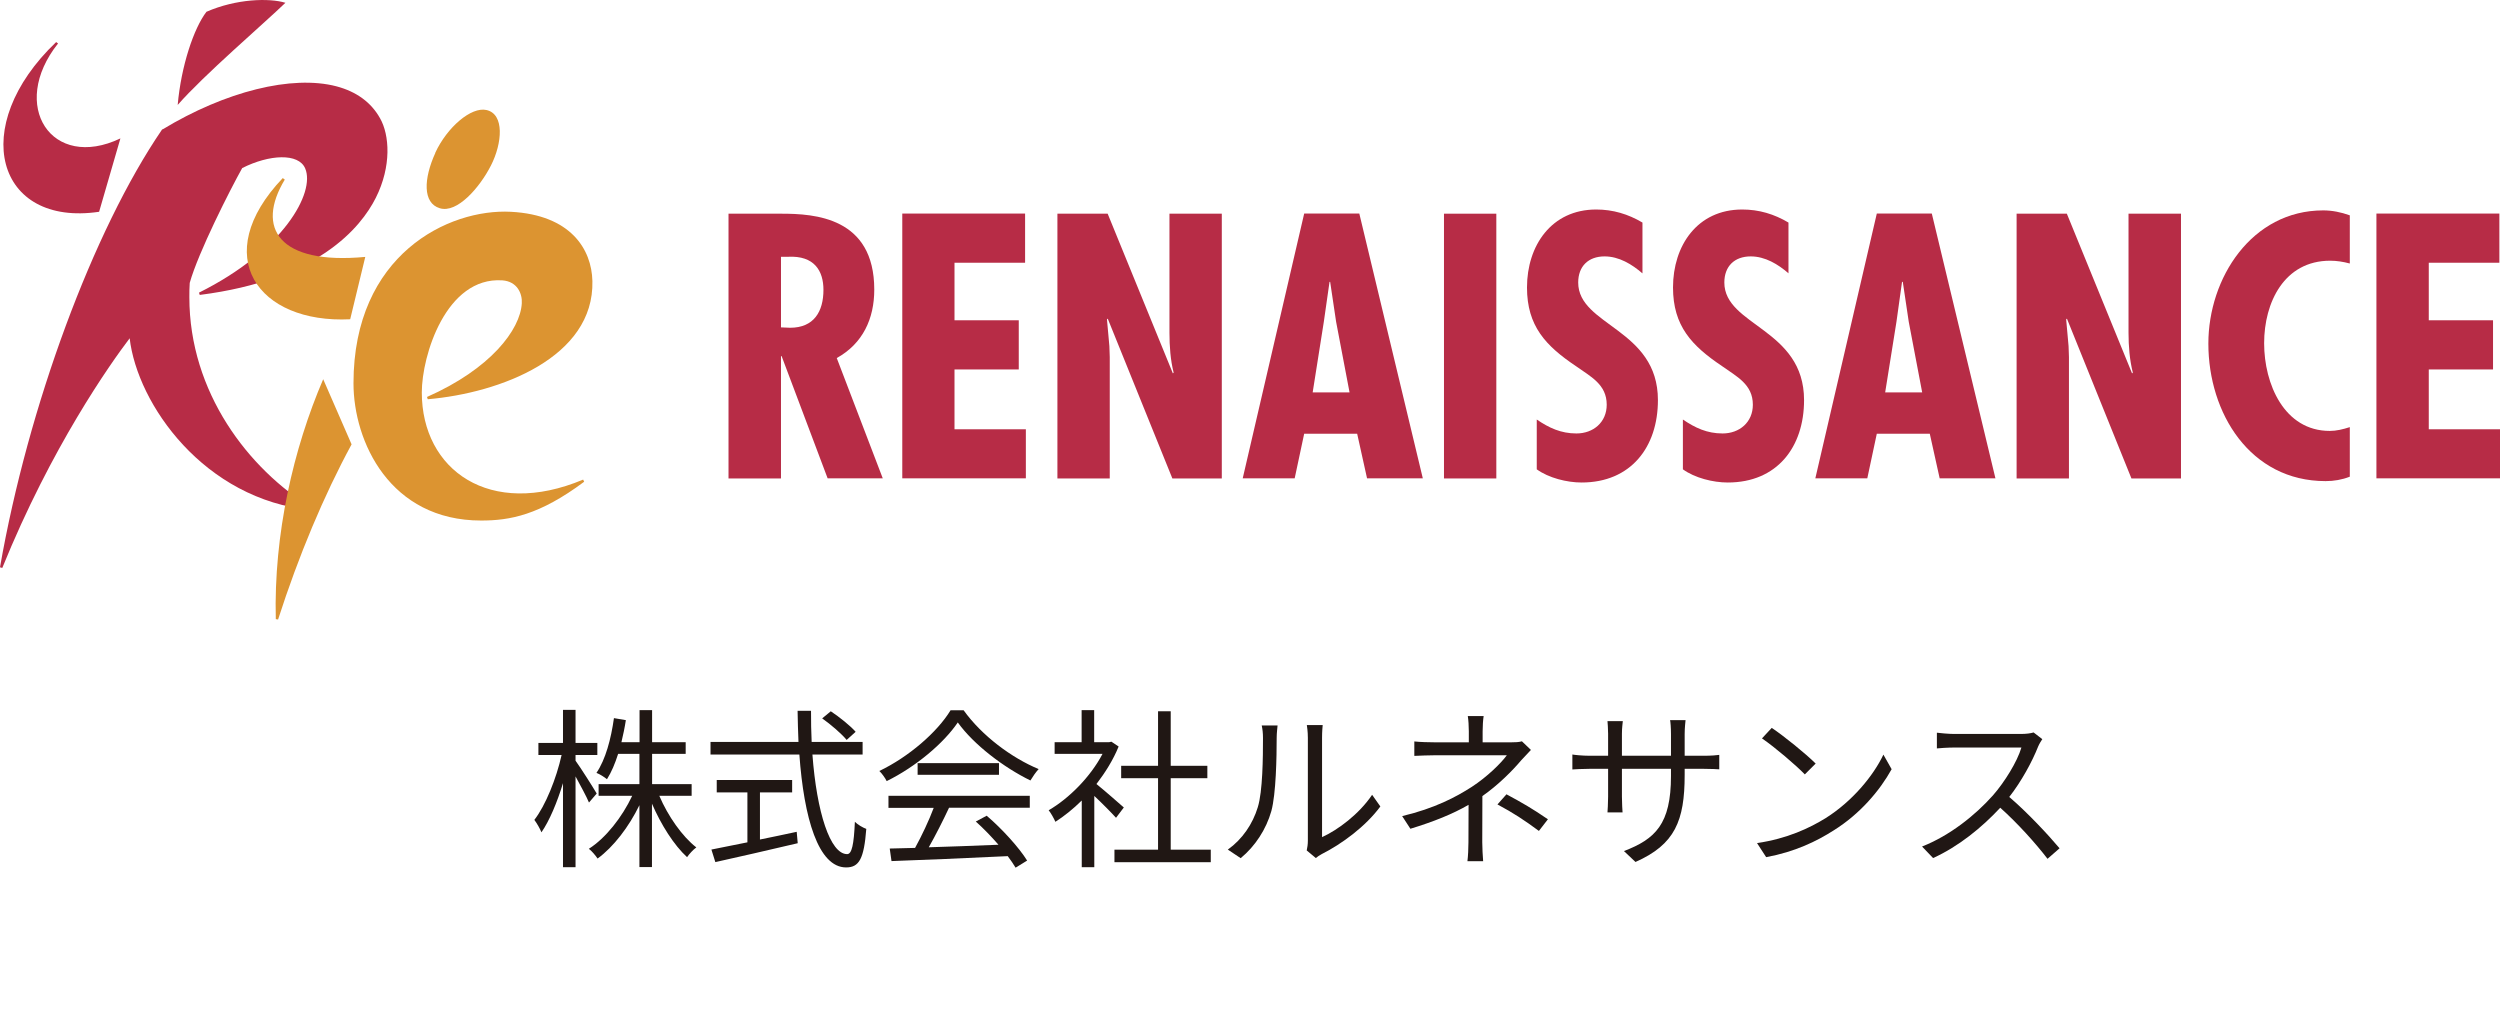 <?xml version="1.0" encoding="UTF-8"?><svg id="_更新箇所" xmlns="http://www.w3.org/2000/svg" width="197.25" height="81.61" viewBox="0 0 197.25 81.61"><defs><style>.cls-1{fill:#201714;}.cls-1,.cls-2,.cls-3{stroke-width:0px;}.cls-2{fill:#dc9431;}.cls-3{fill:#b72c46;}</style></defs><path class="cls-1" d="M46.47,63.32c-.19-.46-.67-1.34-1.06-2.06v7.16h-.99v-6.63c-.46,1.52-1.07,2.97-1.7,3.88-.12-.3-.37-.73-.56-.98.88-1.13,1.74-3.27,2.15-5.12h-1.83v-.95h1.94v-2.61h.99v2.61h1.72v.95h-1.72v.45c.37.5,1.44,2.19,1.67,2.59l-.61.71ZM52.02,62.79c.68,1.6,1.82,3.22,2.92,4.07-.25.18-.56.52-.73.77-1.03-.94-2.06-2.57-2.77-4.22v5h-.99v-4.88c-.83,1.71-2.05,3.3-3.3,4.21-.16-.24-.46-.6-.69-.77,1.33-.84,2.63-2.5,3.42-4.18h-2.65v-.92h3.22v-2.39h-1.68c-.24.76-.53,1.45-.88,2-.18-.15-.58-.41-.83-.5.72-1.06,1.15-2.67,1.38-4.32l.94.16c-.09.6-.22,1.18-.35,1.74h1.43v-2.53h.99v2.53h2.65v.92h-2.65v2.39h3.12v.92h-2.54Z"/><path class="cls-1" d="M64.1,59.53c.34,4.56,1.4,7.86,2.74,7.86.37,0,.53-.75.61-2.55.23.23.61.45.9.56-.18,2.35-.56,3.04-1.59,3.04-2.2,0-3.33-3.9-3.69-8.91h-7.01v-.99h6.94c-.04-.8-.05-1.63-.07-2.46h1.06c0,.84.01,1.66.05,2.46h4.02v.99h-3.97ZM59.95,66.24c.95-.2,1.93-.39,2.91-.61l.08.9c-2.29.54-4.78,1.11-6.5,1.49l-.31-.99c.76-.15,1.75-.35,2.84-.57v-3.94h-2.42v-.98h5.95v.98h-2.54v3.72ZM66.8,58.38c-.39-.48-1.24-1.21-1.93-1.7l.68-.56c.69.46,1.55,1.15,1.96,1.62l-.71.64Z"/><path class="cls-1" d="M76.03,56.04c1.43,2,3.79,3.76,5.92,4.64-.23.25-.47.6-.65.9-2.09-1.02-4.47-2.82-5.73-4.58-1.1,1.63-3.3,3.49-5.61,4.63-.11-.23-.37-.6-.58-.8,2.32-1.11,4.58-3.07,5.62-4.79h1.03ZM70.09,62.79h11.16v.94h-6.37c-.47,1-1.06,2.17-1.6,3.12,1.68-.05,3.6-.12,5.5-.2-.56-.64-1.19-1.3-1.79-1.83l.86-.46c1.25,1.07,2.57,2.54,3.19,3.54l-.91.56c-.16-.27-.37-.58-.62-.91-3.33.16-6.84.31-9.17.39l-.14-.99c.58-.01,1.26-.03,2-.05.52-.94,1.1-2.17,1.47-3.16h-3.57v-.94ZM78.82,60.21v.92h-6.42v-.92h6.42Z"/><path class="cls-1" d="M88.05,64.52c-.35-.39-1.1-1.15-1.71-1.72v5.62h-.99v-5.26c-.68.67-1.39,1.24-2.08,1.68-.11-.26-.37-.72-.53-.91,1.62-.94,3.31-2.65,4.25-4.45h-3.78v-.92h2.13v-2.53h.99v2.53h1.18l.18-.04.57.38c-.42,1.04-1.05,2.05-1.75,2.96.62.5,1.82,1.55,2.16,1.85l-.62.82ZM95.53,67.04v.99h-7.6v-.99h3.44v-5.64h-2.91v-.98h2.91v-4.3h1v4.3h2.89v.98h-2.89v5.64h3.16Z"/><path class="cls-1" d="M96.88,67.03c1.14-.81,1.96-2.02,2.36-3.34.39-1.25.41-3.95.41-5.46,0-.41-.04-.71-.1-.99h1.25c-.01.16-.07.57-.07.98,0,1.51-.05,4.41-.42,5.77-.41,1.45-1.28,2.78-2.42,3.72l-1.02-.68ZM103.1,67.1c.05-.22.09-.49.09-.76v-8.13c0-.52-.07-.9-.08-1h1.25c-.01.11-.05.49-.05,1v7.84c1.25-.57,2.92-1.81,3.95-3.34l.65.92c-1.17,1.59-3.06,2.97-4.63,3.76-.2.11-.33.2-.46.31l-.72-.6Z"/><path class="cls-1" d="M120.79,59.17c-.24.26-.54.57-.76.81-.68.81-1.82,1.96-3.07,2.83,0,1.11-.01,2.74-.01,3.65,0,.48.04,1.07.07,1.49h-1.24c.05-.39.08-1.02.08-1.49,0-.79.01-2.04.01-2.96-1.26.73-2.76,1.33-4.59,1.89l-.65-1c2.57-.61,4.26-1.51,5.5-2.31,1.21-.79,2.29-1.85,2.76-2.49h-5.64c-.47,0-1.25.03-1.66.05v-1.14c.42.05,1.18.07,1.64.07h2.66v-.87c0-.38-.03-.9-.08-1.2h1.25c-.05.3-.08.81-.08,1.2v.87h2.24c.31,0,.62-.01.86-.08l.71.68ZM118.86,62.67c1.28.69,2.01,1.11,3.27,1.97l-.71.92c-1.18-.87-2-1.41-3.27-2.09l.71-.8Z"/><path class="cls-1" d="M134.41,59.63c.6,0,1.06-.04,1.24-.07v1.14c-.14-.01-.64-.04-1.24-.04h-1.49v.48c0,3.63-.77,5.49-3.88,6.87l-.91-.86c2.47-.95,3.71-2.12,3.71-5.92v-.57h-3.87v2.2c0,.5.04,1.1.05,1.24h-1.19c.01-.14.05-.72.05-1.24v-2.2h-1.45c-.6,0-1.21.04-1.37.05v-1.18c.12.03.79.1,1.37.1h1.45v-1.74c0-.43-.04-.86-.05-.99h1.21c-.01.14-.07.52-.07.99v1.74h3.87v-1.7c0-.53-.04-.98-.07-1.11h1.22c-.01.14-.07.58-.07,1.11v1.7h1.49Z"/><path class="cls-1" d="M144.06,64.54c2.09-1.32,3.75-3.33,4.54-5l.65,1.15c-.94,1.7-2.51,3.54-4.56,4.82-1.36.87-3.07,1.7-5.34,2.12l-.72-1.11c2.38-.35,4.14-1.18,5.43-1.98ZM143.26,60.24l-.86.86c-.68-.71-2.38-2.16-3.38-2.84l.77-.83c.96.64,2.7,2.05,3.46,2.81Z"/><path class="cls-1" d="M161.15,58.3c-.08.11-.26.41-.34.6-.46,1.17-1.32,2.76-2.28,3.98,1.43,1.22,3.08,2.99,3.97,4.05l-.95.83c-.91-1.19-2.35-2.8-3.73-4.03-1.45,1.56-3.29,3.06-5.3,3.97l-.87-.91c2.19-.86,4.2-2.47,5.59-4.03.92-1.05,1.92-2.66,2.25-3.78h-5.3c-.48,0-1.22.05-1.37.07v-1.24c.19.03.96.1,1.37.1h5.24c.45,0,.8-.05,1.02-.12l.69.53Z"/><path class="cls-3" d="M61.62,20.26h.55c2.08-.11,2.8,1.11,2.8,2.61,0,1.71-.75,2.99-2.63,2.99l-.72-.03v-5.57ZM61.62,37.74v-9.64h.05l3.63,9.64h4.35l-3.63-9.49c2.06-1.14,2.96-3.11,2.96-5.4,0-5.71-4.71-5.99-7.34-5.99h-4.16v20.89h4.13Z"/><polygon class="cls-3" points="80.88 16.85 80.88 20.73 75.31 20.73 75.31 25.27 80.38 25.27 80.38 29.15 75.31 29.15 75.31 33.87 80.94 33.87 80.94 37.74 71.19 37.74 71.19 16.85 80.88 16.85"/><path class="cls-3" d="M87.39,16.85l5.15,12.61.06-.06c-.25-.99-.33-2.07-.33-3.15v-9.39h4.13v20.89h-3.9l-5.1-12.61-.06.06.19,2.11.03.86v9.58h-4.13v-20.89h3.96Z"/><path class="cls-3" d="M106.48,30.96h-2.91l.88-5.57.45-3.15h.05l.47,3.15,1.06,5.57ZM102.9,16.85l-4.85,20.89h4.1l.75-3.52h4.18l.78,3.52h4.4l-5.01-20.89h-4.35Z"/><path class="cls-3" d="M129.59,21.57c-.83-.72-1.85-1.34-2.99-1.34-1.28,0-2.08.78-2.08,2.06,0,3.43,6.29,3.63,6.29,9.28,0,3.71-2.14,6.5-6.02,6.5-1.16,0-2.6-.36-3.54-1.04v-3.93c.97.66,1.91,1.1,3.13,1.1,1.33,0,2.39-.88,2.39-2.27,0-1.61-1.28-2.22-2.44-3.05-2.38-1.6-3.85-3.16-3.85-6.2,0-3.29,1.92-6.15,5.46-6.15,1.32,0,2.52.36,3.65,1.03v4.02Z"/><path class="cls-3" d="M141.12,21.57c-.83-.72-1.85-1.34-2.99-1.34-1.28,0-2.08.78-2.08,2.06,0,3.43,6.29,3.63,6.29,9.28,0,3.71-2.13,6.5-6.02,6.5-1.16,0-2.6-.36-3.54-1.04v-3.93c.97.66,1.91,1.1,3.13,1.1,1.33,0,2.39-.88,2.39-2.27,0-1.61-1.28-2.22-2.44-3.05-2.38-1.6-3.86-3.16-3.86-6.2,0-3.29,1.91-6.15,5.46-6.15,1.33,0,2.52.36,3.65,1.03v4.02Z"/><path class="cls-3" d="M151.65,30.96h-2.91l.89-5.57.44-3.15h.06l.47,3.15,1.06,5.57ZM148.08,16.85l-4.85,20.89h4.1l.75-3.52h4.18l.78,3.52h4.4l-5.02-20.89h-4.35Z"/><path class="cls-3" d="M163.07,16.85l5.15,12.61.06-.06c-.25-.99-.34-2.07-.34-3.15v-9.39h4.14v20.89h-3.91l-5.09-12.61-.06.06.19,2.11.03.86v9.58h-4.13v-20.89h3.97Z"/><path class="cls-3" d="M185.4,20.79c-.53-.14-1.03-.22-1.55-.22-3.63,0-5.21,3.3-5.21,6.51s1.58,6.92,5.18,6.92c.53,0,1.05-.13,1.58-.3v3.91c-.61.24-1.25.35-1.91.35-5.96,0-9.25-5.37-9.25-10.85,0-5.18,3.43-10.51,9.06-10.51.71,0,1.4.14,2.1.39v3.79Z"/><polygon class="cls-3" points="197.2 16.85 197.2 20.73 191.63 20.73 191.63 25.27 196.7 25.27 196.7 29.15 191.63 29.15 191.63 33.87 197.25 33.87 197.25 37.74 187.5 37.74 187.5 16.85 197.2 16.85"/><rect class="cls-3" x="113.93" y="16.86" width="4.13" height="20.89"/><path class="cls-3" d="M12.81,10.2h-.02s-.01.03-.01.03C7.35,18.18,2.22,32.06,0,44.76l.18.05c3.87-9.54,8.51-16.09,10.05-18.12.61,5.21,5.87,12.72,14.34,13.56l.05-.17c-5.01-3.07-9.68-9.12-9.68-16.63,0-.38,0-.73.03-1.13.67-2.4,3.19-7.36,4.14-9.06,2.14-1.08,4.45-1.2,4.97.03.81,1.9-1.71,6.48-8.38,9.8l.06.18c9.33-1.19,12.7-5.3,13.89-7.66,1.26-2.51,1.08-4.97.34-6.27-.7-1.26-1.86-2.11-3.45-2.53-3.49-.91-8.75.39-13.73,3.41"/><path class="cls-3" d="M7.82,16.71s1.68-5.79,1.68-5.79C4.08,13.51.68,8.33,4.58,3.43l-.15-.11C-2.56,9.99-.28,17.91,7.82,16.71"/><path class="cls-3" d="M14.02,8.28c.27-3.07,1.27-6.05,2.27-7.35C18.65-.1,21.24-.17,22.52.22c-1.72,1.66-6.45,5.71-8.5,8.06"/><path class="cls-2" d="M34.35,12.06c-.93,2.04-1.01,3.96.35,4.37,1.37.42,3.15-1.63,4.04-3.38.89-1.75,1.08-4.05-.36-4.37-1.2-.27-3.1,1.35-4.04,3.38"/><path class="cls-2" d="M25.5,29.92c-2.35,5.48-3.91,12.23-3.74,18.93l.18.03c1.63-5.06,3.61-9.78,5.8-13.82l-2.24-5.14Z"/><path class="cls-2" d="M33.28,30.97c0-2.93,1.92-9.14,6.35-8.85,1.18.08,1.59,1.05,1.54,1.81-.12,2.09-2.47,5.18-7.48,7.39l.06.18c5.72-.49,13.14-3.31,12.99-9.33-.06-2.5-1.7-5.21-6.43-5.46-4.91-.26-12.42,3.37-12.42,13.53,0,4.61,2.88,10.83,10.07,10.83,2.27,0,4.59-.42,8.13-3.06l-.08-.17c-7.34,3.09-12.73-.74-12.73-6.88"/><path class="cls-2" d="M27.63,25.19l1.19-4.92c-6.83.64-8.66-2.28-6.35-6.1l-.16-.12c-5.84,6.13-1.97,11.5,5.32,11.14"/></svg>